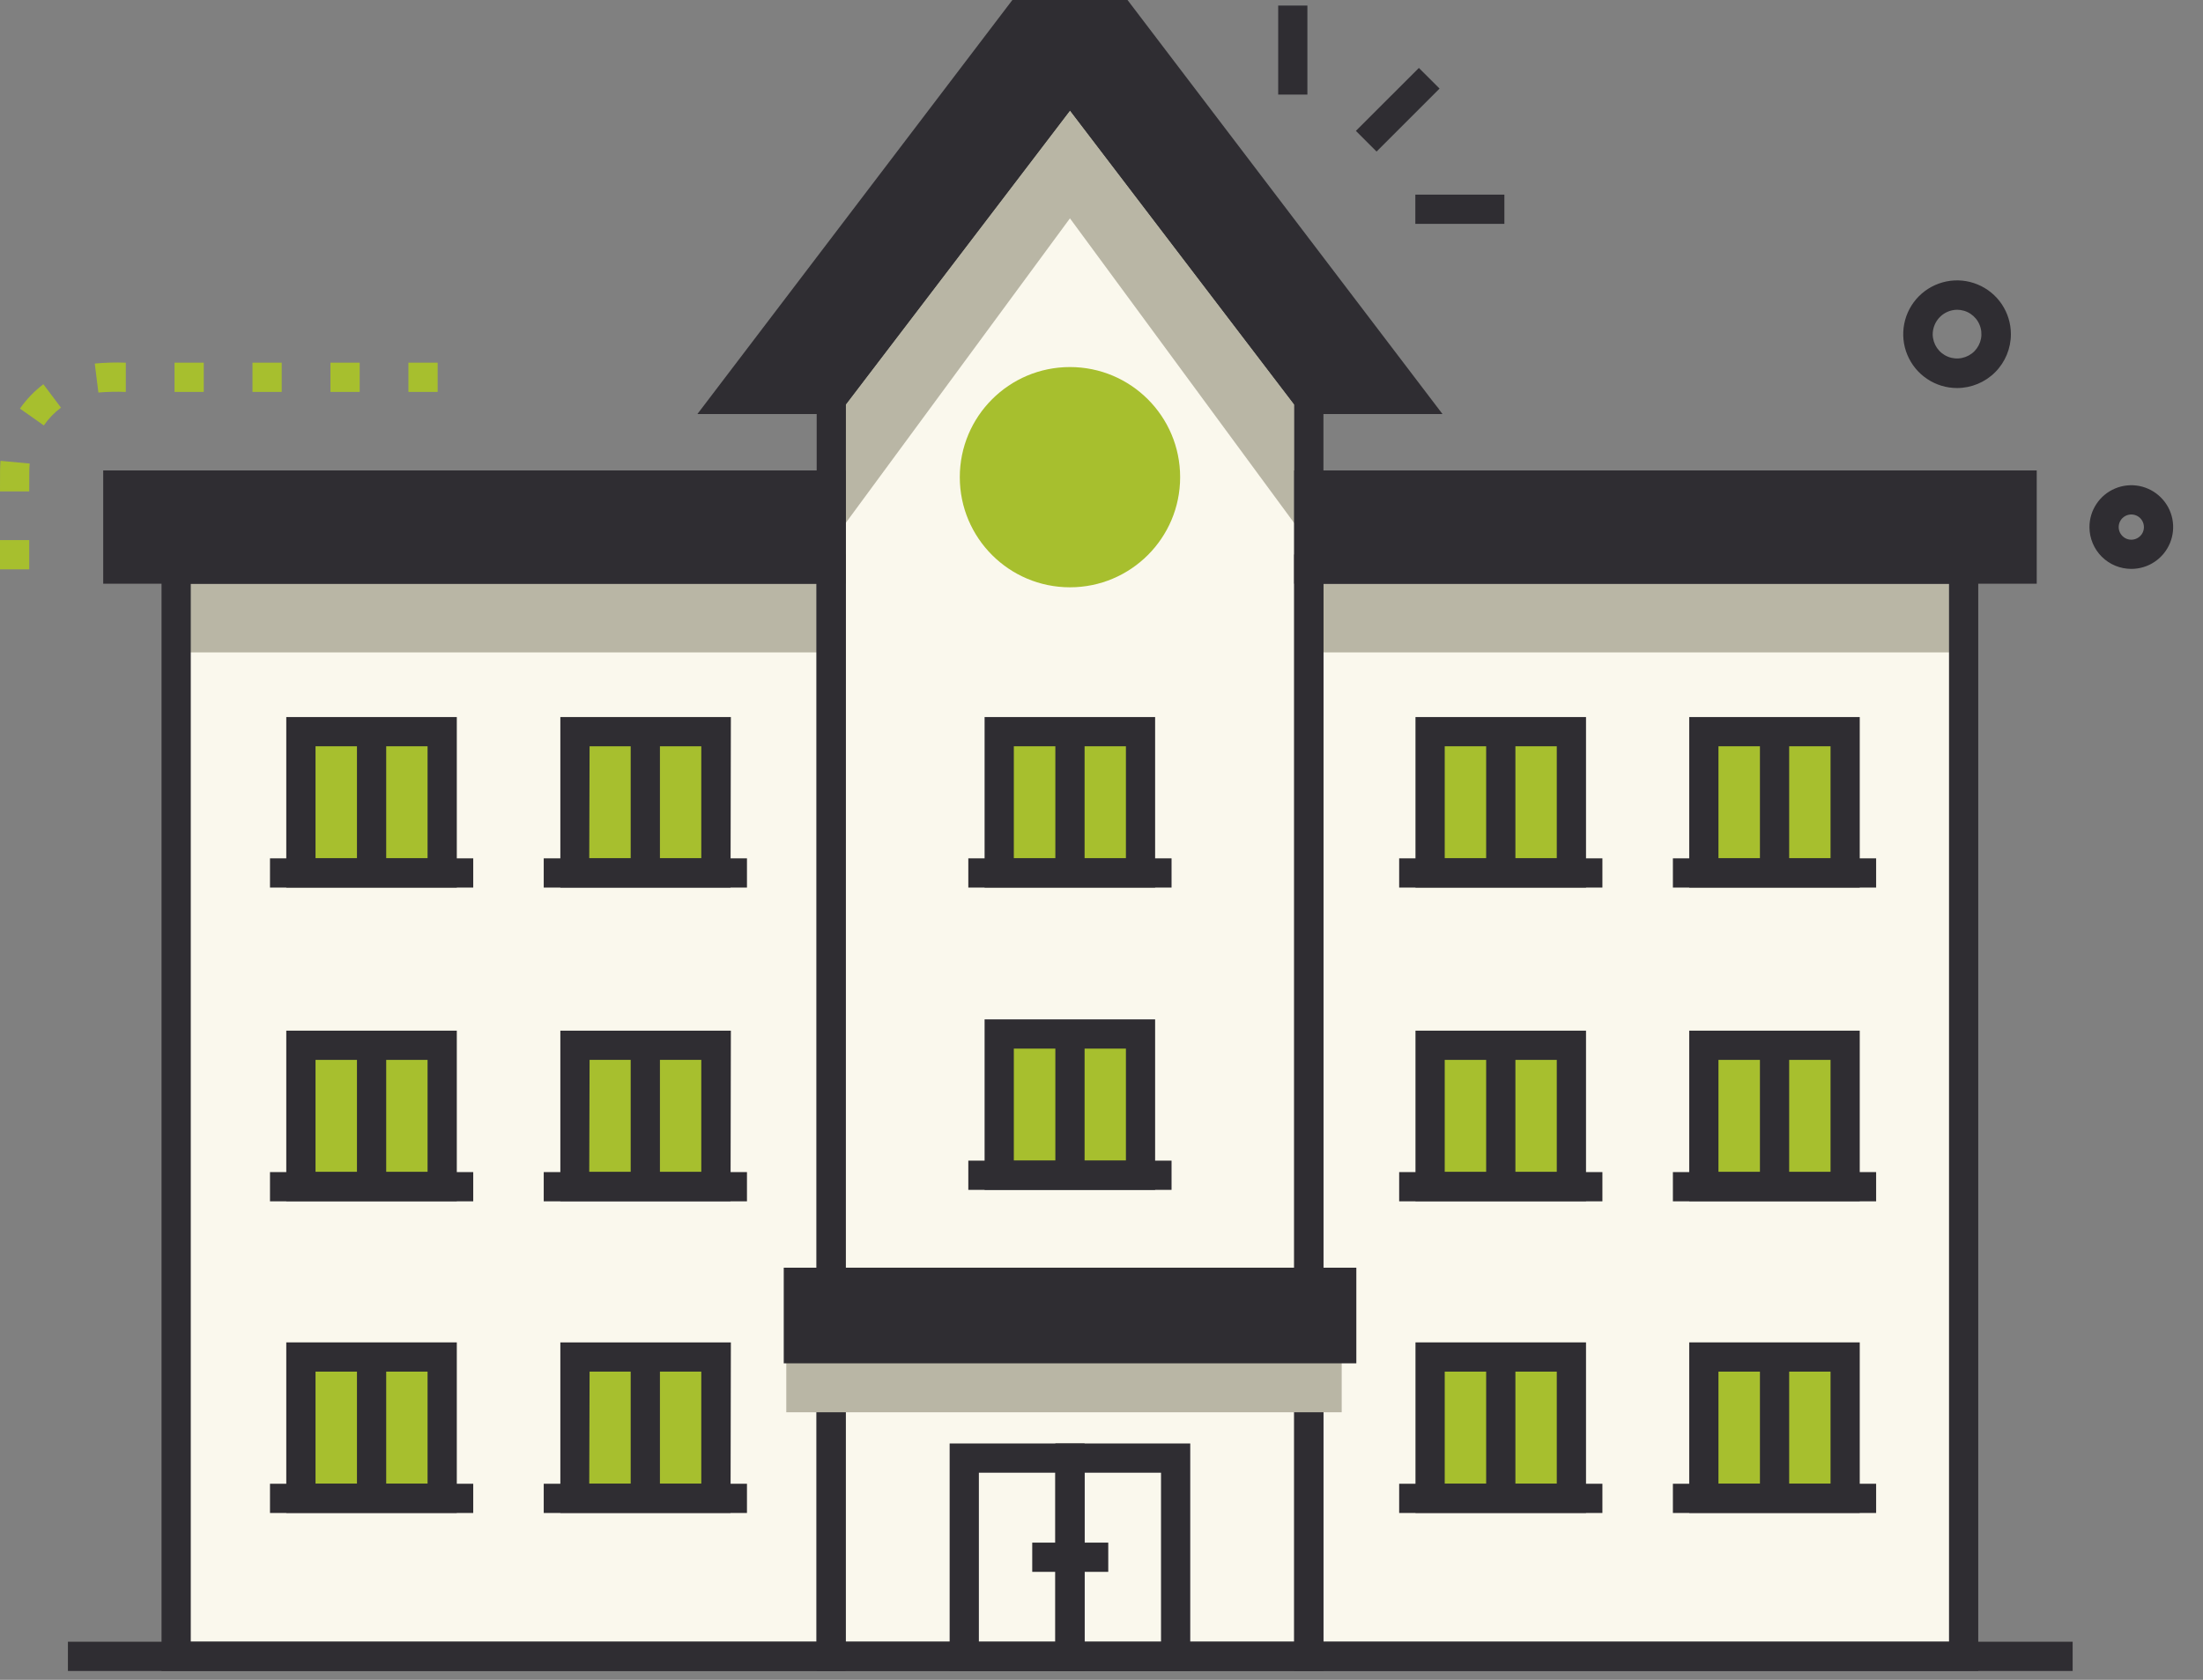 <svg width="59" height="45" viewBox="0 0 59 45" fill="none" xmlns="http://www.w3.org/2000/svg">
<rect x="0" y="0" width="59" height="45" fill="#808080" stroke="none"/>
<g id="Group">
<g id="School">
<path id="Vector" d="M38 1.82L36.313 3.506L36.867 4.06L38.554 2.373L38 1.82Z" fill="#2F2D32"/>
<path id="Vector_2" d="M35.014 0.149H34.232V2.534H35.014V0.149Z" fill="#2F2D32"/>
<path id="Vector_3" d="M40.29 5.214H37.905V5.997H40.29V5.214Z" fill="#2F2D32"/>
<path id="Vector_4" d="M0.783 15.252H0V14.469H0.783V15.252ZM0.783 13.164H0C0 12.602 -1.99314e-07 12.522 0.013 12.345L0.796 12.418C0.783 12.548 0.783 12.585 0.783 13.164ZM1.174 11.397L0.534 10.946C0.708 10.697 0.92 10.477 1.161 10.293L1.633 10.92C1.455 11.053 1.301 11.214 1.174 11.397ZM2.635 10.515L2.538 9.739C2.814 9.713 3.092 9.705 3.369 9.716V10.499C3.124 10.49 2.879 10.495 2.635 10.515ZM11.721 10.499H10.938V9.716H11.721V10.499ZM9.633 10.499H8.85V9.716H9.633V10.499ZM7.545 10.499H6.762V9.716H7.545V10.499ZM5.457 10.499H4.674V9.716H5.457V10.499Z" fill="#A7BF2E"/>
<path id="Vector_5" d="M52.413 10.395C52.128 10.395 51.85 10.311 51.613 10.152C51.376 9.994 51.191 9.769 51.082 9.506C50.972 9.243 50.944 8.953 50.999 8.673C51.054 8.394 51.191 8.137 51.392 7.935C51.594 7.733 51.85 7.596 52.13 7.539C52.409 7.483 52.699 7.511 52.962 7.62C53.226 7.728 53.452 7.913 53.611 8.149C53.769 8.386 53.855 8.664 53.855 8.949C53.856 9.332 53.704 9.7 53.434 9.971C53.163 10.242 52.796 10.395 52.413 10.395ZM51.761 8.96C51.763 9.088 51.803 9.214 51.875 9.32C51.948 9.426 52.051 9.508 52.17 9.556C52.289 9.604 52.42 9.616 52.546 9.589C52.672 9.563 52.788 9.5 52.878 9.409C52.968 9.317 53.029 9.201 53.054 9.075C53.078 8.948 53.065 8.818 53.015 8.699C52.966 8.58 52.882 8.479 52.775 8.407C52.668 8.336 52.542 8.298 52.413 8.298C52.239 8.3 52.073 8.371 51.951 8.495C51.829 8.619 51.761 8.786 51.761 8.96Z" fill="#2F2D32"/>
<path id="Vector_6" d="M57.08 15.24C56.784 15.24 56.499 15.123 56.289 14.914C56.08 14.706 55.961 14.422 55.959 14.126C55.958 13.904 56.022 13.687 56.145 13.502C56.267 13.316 56.442 13.172 56.646 13.086C56.851 13 57.077 12.977 57.294 13.019C57.512 13.062 57.713 13.168 57.87 13.325C58.028 13.481 58.135 13.681 58.179 13.898C58.222 14.116 58.201 14.342 58.116 14.547C58.031 14.752 57.888 14.928 57.703 15.051C57.519 15.175 57.302 15.24 57.08 15.24ZM56.84 13.882C56.801 13.921 56.772 13.97 56.756 14.023C56.74 14.076 56.738 14.133 56.749 14.187C56.76 14.242 56.784 14.293 56.82 14.335C56.855 14.378 56.901 14.412 56.952 14.433C57.004 14.454 57.059 14.462 57.115 14.456C57.17 14.45 57.223 14.431 57.269 14.4C57.315 14.369 57.353 14.327 57.379 14.278C57.405 14.229 57.418 14.174 57.418 14.118C57.417 14.051 57.397 13.986 57.36 13.931C57.322 13.875 57.27 13.832 57.208 13.807C57.146 13.782 57.078 13.775 57.012 13.789C56.947 13.802 56.887 13.835 56.84 13.882Z" fill="#2F2D32"/>
<path id="Vector_7" d="M35.052 34.352H22.257V10.701L28.655 2.312L35.052 10.701V34.352Z" fill="#FAF8ED"/>
<path id="Vector_8" style="mix-blend-mode:multiply" d="M28.655 2.312L22.257 10.701V14.544L28.655 5.849L35.052 14.544V10.701L28.655 2.312Z" fill="#B9B6A5"/>
<path id="Vector_9" d="M22.257 15.246H4.717V44.371H22.257V15.246Z" fill="#FAF8ED"/>
<path id="Vector_10" d="M52.592 15.246H35.052V44.371H52.592V15.246Z" fill="#FAF8ED"/>
<path id="Vector_11" style="mix-blend-mode:multiply" d="M22.257 15.252H5.018V17.477H22.257V15.252Z" fill="#B9B6A5"/>
<path id="Vector_12" style="mix-blend-mode:multiply" d="M52.592 15.252H35.052V17.477H52.592V15.252Z" fill="#B9B6A5"/>
<path id="Vector_13" d="M30.003 0.392H27.307L19.466 10.701H22.257L28.655 2.312L35.052 10.701H37.844L30.003 0.392Z" fill="#2F2D32"/>
<path id="Vector_14" d="M35.052 34.352H22.257V44.372H35.052V34.352Z" fill="#FAF8ED"/>
<path id="Vector_15" d="M22.649 44.762H4.326V14.854H22.649V44.762ZM5.109 43.979H21.866V15.637H5.109V43.979Z" fill="#2F2D32"/>
<path id="Vector_16" d="M52.981 44.762H34.661V14.854H52.981V44.762ZM35.441 43.979H52.198V15.637H35.444L35.441 43.979Z" fill="#2F2D32"/>
<path id="Vector_17" d="M35.444 44.762H21.872V33.96H35.444V44.762ZM22.649 43.979H34.661V34.743H22.649V43.979Z" fill="#2F2D32"/>
<path id="Vector_18" d="M35.444 34.743H21.872V10.569L28.658 1.667L35.444 10.569V34.743ZM22.649 33.96H34.661V10.832L28.658 2.958L22.655 10.832L22.649 33.96Z" fill="#2F2D32"/>
<path id="Vector_19" d="M22.257 12.995H3.155V15.247H22.257V12.995Z" fill="#2F2D32"/>
<path id="Vector_20" d="M54.154 12.995H35.052V15.247H54.154V12.995Z" fill="#2F2D32"/>
<path id="Vector_21" d="M54.547 15.637H34.661V12.602H54.547V15.637ZM35.444 14.854H53.764V13.386H35.444V14.854Z" fill="#2F2D32"/>
<path id="Vector_22" d="M22.649 15.637H2.764V12.602H22.649V15.637ZM3.547 14.854H21.866V13.386H3.547V14.854Z" fill="#2F2D32"/>
<path id="Vector_23" d="M38.633 11.092H34.859L28.655 2.958L22.452 11.092H18.677L27.113 0H30.197L38.633 11.092ZM35.247 10.309H37.061L29.816 0.783H27.502L20.256 10.309H22.064L28.655 1.668L35.247 10.309Z" fill="#2F2D32"/>
<path id="Vector_24" d="M28.655 15.733C30.285 15.733 31.606 14.412 31.606 12.783C31.606 11.153 30.285 9.833 28.655 9.833C27.026 9.833 25.705 11.153 25.705 12.783C25.705 14.412 27.026 15.733 28.655 15.733Z" fill="#A7BF2E"/>
<path id="Vector_25" d="M28.655 39.061H25.825V44.371H28.655V39.061Z" fill="#FAF8ED"/>
<path id="Vector_26" d="M31.486 39.061H28.655V44.371H31.486V39.061Z" fill="#FAF8ED"/>
<path id="Vector_27" d="M29.047 44.762H25.433V38.669H29.047V44.762ZM26.216 43.979H28.264V39.452H26.216V43.979Z" fill="#2F2D32"/>
<path id="Vector_28" d="M31.877 44.762H28.264V38.669H31.877V44.762ZM29.047 43.979H31.094V39.452H29.047V43.979Z" fill="#2F2D32"/>
<path id="Vector_29" d="M11.842 28.011H8.062V31.791H11.842V28.011Z" fill="#A7BF2E"/>
<path id="Vector_30" d="M10.343 28.011H9.56V31.791H10.343V28.011Z" fill="#2F2D32"/>
<path id="Vector_31" d="M12.674 31.399H7.231V32.182H12.674V31.399Z" fill="#2F2D32"/>
<path id="Vector_32" d="M19.174 28.011H15.393V31.791H19.174V28.011Z" fill="#A7BF2E"/>
<path id="Vector_33" d="M17.674 28.011H16.891V31.791H17.674V28.011Z" fill="#2F2D32"/>
<path id="Vector_34" d="M20.005 31.399H14.562V32.182H20.005V31.399Z" fill="#2F2D32"/>
<path id="Vector_35" d="M11.842 36.358H8.062V40.139H11.842V36.358Z" fill="#A7BF2E"/>
<path id="Vector_36" d="M10.343 36.358H9.56V40.139H10.343V36.358Z" fill="#2F2D32"/>
<path id="Vector_37" d="M12.674 39.748H7.231V40.531H12.674V39.748Z" fill="#2F2D32"/>
<path id="Vector_38" d="M19.174 36.358H15.393V40.139H19.174V36.358Z" fill="#A7BF2E"/>
<path id="Vector_39" d="M17.674 36.358H16.891V40.139H17.674V36.358Z" fill="#2F2D32"/>
<path id="Vector_40" d="M20.005 39.748H14.562V40.531H20.005V39.748Z" fill="#2F2D32"/>
<path id="Vector_41" d="M42.083 28.011H38.303V31.791H42.083V28.011Z" fill="#A7BF2E"/>
<path id="Vector_42" d="M40.585 28.011H39.802V31.791H40.585V28.011Z" fill="#2F2D32"/>
<path id="Vector_43" d="M42.915 31.399H37.472V32.182H42.915V31.399Z" fill="#2F2D32"/>
<path id="Vector_44" d="M49.415 28.011H45.634V31.791H49.415V28.011Z" fill="#A7BF2E"/>
<path id="Vector_45" d="M47.917 28.011H47.134V31.791H47.917V28.011Z" fill="#2F2D32"/>
<path id="Vector_46" d="M50.246 31.399H44.803V32.182H50.246V31.399Z" fill="#2F2D32"/>
<path id="Vector_47" d="M11.842 19.605H8.062V23.385H11.842V19.605Z" fill="#A7BF2E"/>
<path id="Vector_48" d="M10.343 19.605H9.56V23.385H10.343V19.605Z" fill="#2F2D32"/>
<path id="Vector_49" d="M12.674 22.994H7.231V23.777H12.674V22.994Z" fill="#2F2D32"/>
<path id="Vector_50" d="M19.174 19.605H15.393V23.385H19.174V19.605Z" fill="#A7BF2E"/>
<path id="Vector_51" d="M17.674 19.605H16.891V23.385H17.674V19.605Z" fill="#2F2D32"/>
<path id="Vector_52" d="M20.005 22.994H14.562V23.777H20.005V22.994Z" fill="#2F2D32"/>
<path id="Vector_53" d="M42.083 19.605H38.303V23.385H42.083V19.605Z" fill="#A7BF2E"/>
<path id="Vector_54" d="M40.585 19.605H39.802V23.385H40.585V19.605Z" fill="#2F2D32"/>
<path id="Vector_55" d="M42.915 22.994H37.472V23.777H42.915V22.994Z" fill="#2F2D32"/>
<path id="Vector_56" d="M30.545 19.605H26.765V23.385H30.545V19.605Z" fill="#A7BF2E"/>
<path id="Vector_57" d="M29.047 19.605H28.264V23.385H29.047V19.605Z" fill="#2F2D32"/>
<path id="Vector_58" d="M31.376 22.994H25.933V23.777H31.376V22.994Z" fill="#2F2D32"/>
<path id="Vector_59" d="M30.545 27.703H26.765V31.484H30.545V27.703Z" fill="#A7BF2E"/>
<path id="Vector_60" d="M29.047 27.703H28.264V31.484H29.047V27.703Z" fill="#2F2D32"/>
<path id="Vector_61" d="M31.376 31.092H25.933V31.875H31.376V31.092Z" fill="#2F2D32"/>
<path id="Vector_62" d="M49.415 19.605H45.634V23.385H49.415V19.605Z" fill="#A7BF2E"/>
<path id="Vector_63" d="M47.917 19.605H47.134V23.385H47.917V19.605Z" fill="#2F2D32"/>
<path id="Vector_64" d="M50.246 22.994H44.803V23.777H50.246V22.994Z" fill="#2F2D32"/>
<path id="Vector_65" d="M42.083 36.358H38.303V40.139H42.083V36.358Z" fill="#A7BF2E"/>
<path id="Vector_66" d="M40.585 36.358H39.802V40.139H40.585V36.358Z" fill="#2F2D32"/>
<path id="Vector_67" d="M42.915 39.748H37.472V40.531H42.915V39.748Z" fill="#2F2D32"/>
<path id="Vector_68" d="M49.415 36.358H45.634V40.139H49.415V36.358Z" fill="#A7BF2E"/>
<path id="Vector_69" d="M12.234 32.177H7.667V27.61H12.234V32.177ZM8.45 31.394H11.451V28.393H8.45V31.394Z" fill="#2F2D32"/>
<path id="Vector_70" d="M19.565 32.177H15.007V27.61H19.574L19.565 32.177ZM15.781 31.394H18.782V28.393H15.79L15.781 31.394Z" fill="#2F2D32"/>
<path id="Vector_71" d="M12.234 40.529H7.667V35.961H12.234V40.529ZM8.45 39.746H11.451V36.744H8.45V39.746Z" fill="#2F2D32"/>
<path id="Vector_72" d="M19.565 40.529H15.007V35.961H19.574L19.565 40.529ZM15.781 39.746H18.782V36.744H15.79L15.781 39.746Z" fill="#2F2D32"/>
<path id="Vector_73" d="M42.476 32.177H37.909V27.61H42.476V32.177ZM38.692 31.394H41.693V28.393H38.692V31.394Z" fill="#2F2D32"/>
<path id="Vector_74" d="M49.807 32.177H45.24V27.61H49.807V32.177ZM46.023 31.394H49.025V28.393H46.023V31.394Z" fill="#2F2D32"/>
<path id="Vector_75" d="M12.234 23.776H7.667V19.209H12.234V23.776ZM8.45 22.993H11.451V19.992H8.45V22.993Z" fill="#2F2D32"/>
<path id="Vector_76" d="M19.565 23.776H15.007V19.209H19.574L19.565 23.776ZM15.781 22.993H18.782V19.992H15.79L15.781 22.993Z" fill="#2F2D32"/>
<path id="Vector_77" d="M42.476 23.776H37.909V19.209H42.476V23.776ZM38.692 22.993H41.693V19.992H38.692V22.993Z" fill="#2F2D32"/>
<path id="Vector_78" d="M30.936 23.776H26.369V19.209H30.936V23.776ZM27.152 22.993H30.154V19.992H27.152V22.993Z" fill="#2F2D32"/>
<path id="Vector_79" d="M30.936 31.875H26.369V27.308H30.936V31.875ZM27.152 31.092H30.154V28.091H27.152V31.092Z" fill="#2F2D32"/>
<path id="Vector_80" d="M49.807 23.776H45.24V19.209H49.807V23.776ZM46.023 22.993H49.025V19.992H46.023V22.993Z" fill="#2F2D32"/>
<path id="Vector_81" d="M42.476 40.529H37.909V35.961H42.476V40.529ZM38.692 39.746H41.693V36.744H38.692V39.746Z" fill="#2F2D32"/>
<path id="Vector_82" d="M49.807 40.529H45.24V35.961H49.807V40.529ZM46.023 39.746H49.025V36.744H46.023V39.746Z" fill="#2F2D32"/>
<path id="Vector_83" d="M47.917 36.358H47.134V40.139H47.917V36.358Z" fill="#2F2D32"/>
<path id="Vector_84" d="M50.246 39.748H44.803V40.531H50.246V39.748Z" fill="#2F2D32"/>
<path id="Vector_85" d="M55.509 43.98H1.819V44.763H55.509V43.98Z" fill="#2F2D32"/>
<path id="Vector_86" style="mix-blend-mode:multiply" d="M35.933 36.13H21.058V37.833H35.933V36.13Z" fill="#B9B6A5"/>
<path id="Vector_87" d="M36.325 36.522H20.99V33.96H36.325V36.522ZM21.773 35.739H35.542V34.743H21.773V35.739Z" fill="#2F2D32"/>
<path id="Vector_88" d="M35.933 34.352H21.382V36.13H35.933V34.352Z" fill="#2F2D32"/>
<path id="Vector_89" d="M29.681 41.325H27.645V42.108H29.681V41.325Z" fill="#2F2D32"/>
</g>
</g>
</svg>
